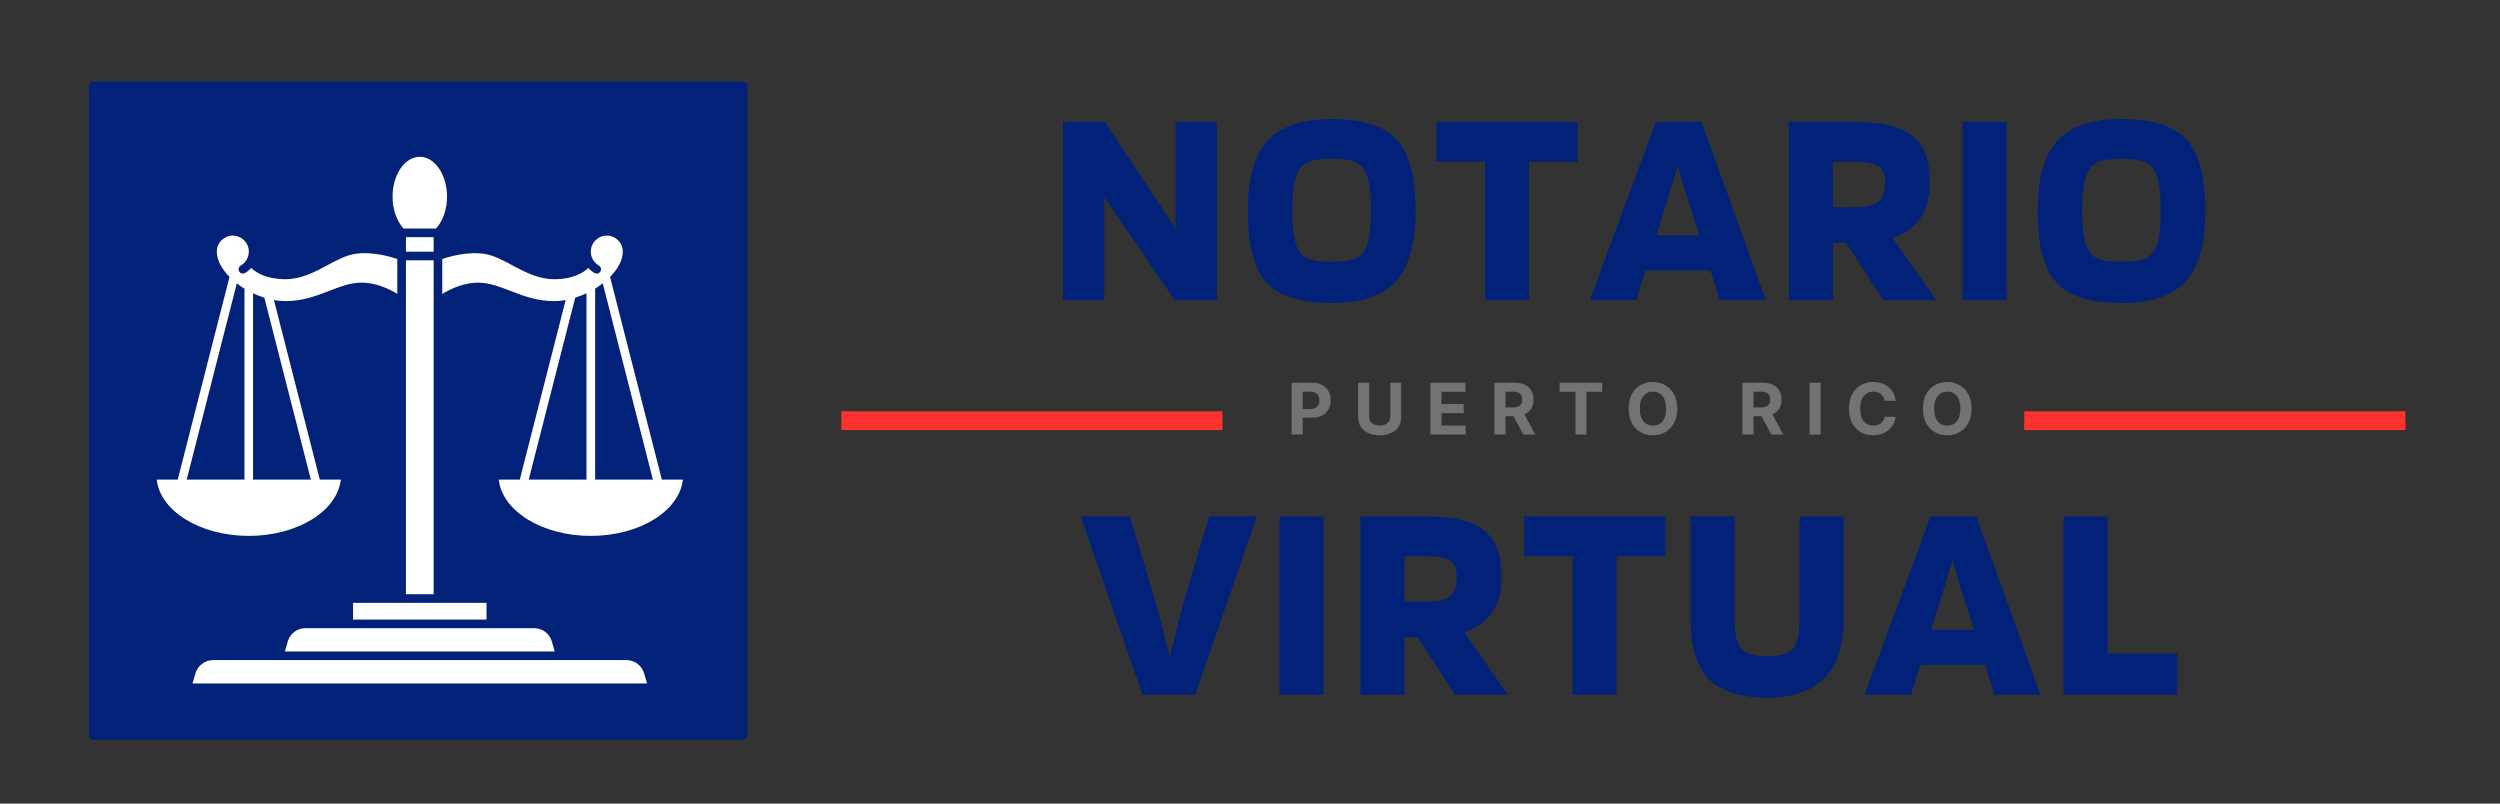 <svg xmlns="http://www.w3.org/2000/svg" xmlns:xlink="http://www.w3.org/1999/xlink" width="420" zoomAndPan="magnify" viewBox="0 0 315 101.25" height="135" preserveAspectRatio="xMidYMid meet" version="1.0"><rect x="0" y="0" width="315" height="101.25" fill="#333333" stroke="none"/><defs><g/><clipPath id="5672a45943"><path d="M 11.207 10.273 L 94 10.273 L 94 93 L 11.207 93 Z M 11.207 10.273 " clip-rule="nonzero"/></clipPath><clipPath id="4c62e0d6b0"><path d="M 11.207 10.273 L 94.156 10.273 L 94.156 93.219 L 11.207 93.219 Z M 11.207 10.273 " clip-rule="nonzero"/></clipPath><clipPath id="8894d49029"><path d="M 24 83 L 82 83 L 82 86.113 L 24 86.113 Z M 24 83 " clip-rule="nonzero"/></clipPath><clipPath id="319ea8f895"><path d="M 49 19.758 L 57 19.758 L 57 29 L 49 29 Z M 49 19.758 " clip-rule="nonzero"/></clipPath><clipPath id="e9bfa4fa81"><path d="M 19.719 29 L 51 29 L 51 68 L 19.719 68 Z M 19.719 29 " clip-rule="nonzero"/></clipPath><clipPath id="d63a25bb9f"><path d="M 55 29 L 86.074 29 L 86.074 68 L 55 68 Z M 55 29 " clip-rule="nonzero"/></clipPath></defs><path stroke-linecap="butt" transform="matrix(0.592, 0, 0, 0.592, 255.055, 51.822)" fill="none" stroke-linejoin="miter" d="M -0.001 2.001 L 81.134 2.001 " stroke="#ff3131" stroke-width="4" stroke-opacity="1" stroke-miterlimit="4"/><g fill="#022179" fill-opacity="1"><g transform="translate(132.222, 37.825)"><g><path d="M 21.109 -22.469 L 21.109 0 L 15.797 0 L 6.922 -12.969 L 6.922 0 L 1.719 0 L 1.719 -22.469 L 6.984 -22.469 L 15.906 -9 L 15.906 -22.469 Z M 21.109 -22.469 "/></g></g></g><g fill="#022179" fill-opacity="1"><g transform="translate(156.258, 37.825)"><g><path d="M 22.109 -11.25 C 22.109 -7.164 21.273 -4.207 19.609 -2.375 C 17.953 -0.551 15.258 0.359 11.531 0.359 C 7.645 0.359 4.91 -0.5 3.328 -2.219 C 1.754 -3.938 0.969 -6.945 0.969 -11.25 C 0.969 -15.332 1.797 -18.281 3.453 -20.094 C 5.117 -21.914 7.812 -22.828 11.531 -22.828 C 15.426 -22.828 18.16 -21.961 19.734 -20.234 C 21.316 -18.516 22.109 -15.52 22.109 -11.25 Z M 7.266 -6.453 C 7.578 -5.848 8.035 -5.426 8.641 -5.188 C 9.254 -4.957 10.219 -4.844 11.531 -4.844 C 12.844 -4.844 13.801 -4.957 14.406 -5.188 C 15.02 -5.426 15.484 -5.848 15.797 -6.453 C 16.035 -6.93 16.207 -7.551 16.312 -8.312 C 16.426 -9.07 16.484 -10.051 16.484 -11.25 C 16.484 -12.469 16.426 -13.461 16.312 -14.234 C 16.207 -15.016 16.035 -15.645 15.797 -16.125 C 15.516 -16.738 15.066 -17.172 14.453 -17.422 C 13.848 -17.68 12.875 -17.812 11.531 -17.812 C 10.195 -17.812 9.223 -17.68 8.609 -17.422 C 8.004 -17.172 7.555 -16.738 7.266 -16.125 C 7.035 -15.645 6.863 -15.016 6.75 -14.234 C 6.645 -13.461 6.594 -12.469 6.594 -11.25 C 6.594 -10.051 6.645 -9.07 6.75 -8.312 C 6.863 -7.551 7.035 -6.93 7.266 -6.453 Z M 7.266 -6.453 "/></g></g></g><g fill="#022179" fill-opacity="1"><g transform="translate(180.545, 37.825)"><g><path d="M 18.234 -22.469 L 18.234 -17.453 L 12.109 -17.453 L 12.109 0 L 6.562 0 L 6.562 -17.453 L 0.438 -17.453 L 0.438 -22.469 Z M 18.234 -22.469 "/></g></g></g><g fill="#022179" fill-opacity="1"><g transform="translate(200.426, 37.825)"><g><path d="M 5.734 0 L -0.109 0 L 8.203 -22.469 L 13.969 -22.469 L 22.062 0 L 16.266 0 L 15.078 -3.766 L 6.922 -3.766 Z M 10.969 -16.953 C 10.77 -16.273 10.555 -15.562 10.328 -14.812 C 10.109 -14.062 9.734 -12.836 9.203 -11.141 L 8.281 -8.172 L 13.688 -8.172 L 12.75 -11.141 C 12.438 -12.047 12.125 -13.004 11.812 -14.016 C 11.508 -15.035 11.227 -16.016 10.969 -16.953 Z M 10.969 -16.953 "/></g></g></g><g fill="#022179" fill-opacity="1"><g transform="translate(223.674, 37.825)"><g><path d="M 7.266 -7.234 L 7.266 0 L 1.719 0 L 1.719 -22.469 L 9.922 -22.469 C 13.391 -22.469 15.848 -21.879 17.297 -20.703 C 18.754 -19.535 19.484 -17.594 19.484 -14.875 C 19.484 -13.031 19.094 -11.531 18.312 -10.375 C 17.539 -9.219 16.367 -8.375 14.797 -7.844 L 20.281 0 L 13.609 0 L 8.953 -7.234 Z M 13.859 -14.875 C 13.859 -15.82 13.57 -16.488 13 -16.875 C 12.426 -17.258 11.398 -17.453 9.922 -17.453 L 7.266 -17.453 L 7.266 -11.719 L 9.922 -11.719 C 11.398 -11.719 12.426 -11.945 13 -12.406 C 13.57 -12.875 13.859 -13.695 13.859 -14.875 Z M 13.859 -14.875 "/></g></g></g><g fill="#022179" fill-opacity="1"><g transform="translate(245.561, 37.825)"><g><path d="M 7.266 -22.469 L 7.266 0 L 1.719 0 L 1.719 -22.469 Z M 7.266 -22.469 "/></g></g></g><g fill="#022179" fill-opacity="1"><g transform="translate(255.77, 37.825)"><g><path d="M 22.109 -11.25 C 22.109 -7.164 21.273 -4.207 19.609 -2.375 C 17.953 -0.551 15.258 0.359 11.531 0.359 C 7.645 0.359 4.91 -0.5 3.328 -2.219 C 1.754 -3.938 0.969 -6.945 0.969 -11.25 C 0.969 -15.332 1.797 -18.281 3.453 -20.094 C 5.117 -21.914 7.812 -22.828 11.531 -22.828 C 15.426 -22.828 18.16 -21.961 19.734 -20.234 C 21.316 -18.516 22.109 -15.52 22.109 -11.25 Z M 7.266 -6.453 C 7.578 -5.848 8.035 -5.426 8.641 -5.188 C 9.254 -4.957 10.219 -4.844 11.531 -4.844 C 12.844 -4.844 13.801 -4.957 14.406 -5.188 C 15.02 -5.426 15.484 -5.848 15.797 -6.453 C 16.035 -6.93 16.207 -7.551 16.312 -8.312 C 16.426 -9.07 16.484 -10.051 16.484 -11.25 C 16.484 -12.469 16.426 -13.461 16.312 -14.234 C 16.207 -15.016 16.035 -15.645 15.797 -16.125 C 15.516 -16.738 15.066 -17.172 14.453 -17.422 C 13.848 -17.68 12.875 -17.812 11.531 -17.812 C 10.195 -17.812 9.223 -17.68 8.609 -17.422 C 8.004 -17.172 7.555 -16.738 7.266 -16.125 C 7.035 -15.645 6.863 -15.016 6.75 -14.234 C 6.645 -13.461 6.594 -12.469 6.594 -11.25 C 6.594 -10.051 6.645 -9.07 6.75 -8.312 C 6.863 -7.551 7.035 -6.93 7.266 -6.453 Z M 7.266 -6.453 "/></g></g></g><g fill="#022179" fill-opacity="1"><g transform="translate(136.249, 87.536)"><g><path d="M 7.703 0 L -0.078 -22.469 L 6.125 -22.469 L 9.453 -11.359 C 9.672 -10.617 9.938 -9.633 10.25 -8.406 C 10.562 -7.176 10.859 -5.953 11.141 -4.734 C 11.672 -6.898 12.047 -8.426 12.266 -9.312 C 12.492 -10.195 12.672 -10.867 12.797 -11.328 L 16.094 -22.469 L 22.109 -22.469 L 14.359 0 Z M 7.703 0 "/></g></g></g><g fill="#022179" fill-opacity="1"><g transform="translate(159.497, 87.536)"><g><path d="M 7.266 -22.469 L 7.266 0 L 1.719 0 L 1.719 -22.469 Z M 7.266 -22.469 "/></g></g></g><g fill="#022179" fill-opacity="1"><g transform="translate(169.706, 87.536)"><g><path d="M 7.266 -7.234 L 7.266 0 L 1.719 0 L 1.719 -22.469 L 9.922 -22.469 C 13.391 -22.469 15.848 -21.879 17.297 -20.703 C 18.754 -19.535 19.484 -17.594 19.484 -14.875 C 19.484 -13.031 19.094 -11.531 18.312 -10.375 C 17.539 -9.219 16.367 -8.375 14.797 -7.844 L 20.281 0 L 13.609 0 L 8.953 -7.234 Z M 13.859 -14.875 C 13.859 -15.82 13.57 -16.488 13 -16.875 C 12.426 -17.258 11.398 -17.453 9.922 -17.453 L 7.266 -17.453 L 7.266 -11.719 L 9.922 -11.719 C 11.398 -11.719 12.426 -11.945 13 -12.406 C 13.57 -12.875 13.859 -13.695 13.859 -14.875 Z M 13.859 -14.875 "/></g></g></g><g fill="#022179" fill-opacity="1"><g transform="translate(191.593, 87.536)"><g><path d="M 18.234 -22.469 L 18.234 -17.453 L 12.109 -17.453 L 12.109 0 L 6.562 0 L 6.562 -17.453 L 0.438 -17.453 L 0.438 -22.469 Z M 18.234 -22.469 "/></g></g></g><g fill="#022179" fill-opacity="1"><g transform="translate(211.473, 87.536)"><g><path d="M 15.266 -9.453 L 15.266 -22.469 L 20.812 -22.469 L 20.812 -9.453 C 20.812 -6.18 20.008 -3.727 18.406 -2.094 C 16.812 -0.457 14.414 0.359 11.219 0.359 C 7.844 0.359 5.383 -0.414 3.844 -1.969 C 2.312 -3.52 1.547 -6.016 1.547 -9.453 L 1.547 -22.469 L 7.094 -22.469 L 7.094 -9.453 C 7.094 -7.641 7.375 -6.414 7.938 -5.781 C 8.5 -5.156 9.594 -4.844 11.219 -4.844 C 12.812 -4.844 13.883 -5.156 14.438 -5.781 C 14.988 -6.414 15.266 -7.641 15.266 -9.453 Z M 15.266 -9.453 "/></g></g></g><g fill="#022179" fill-opacity="1"><g transform="translate(235.044, 87.536)"><g><path d="M 5.734 0 L -0.109 0 L 8.203 -22.469 L 13.969 -22.469 L 22.062 0 L 16.266 0 L 15.078 -3.766 L 6.922 -3.766 Z M 10.969 -16.953 C 10.77 -16.273 10.555 -15.562 10.328 -14.812 C 10.109 -14.062 9.734 -12.836 9.203 -11.141 L 8.281 -8.172 L 13.688 -8.172 L 12.75 -11.141 C 12.438 -12.047 12.125 -13.004 11.812 -14.016 C 11.508 -15.035 11.227 -16.016 10.969 -16.953 Z M 10.969 -16.953 "/></g></g></g><g fill="#022179" fill-opacity="1"><g transform="translate(258.292, 87.536)"><g><path d="M 16.047 -5.188 L 16.047 0 L 1.719 0 L 1.719 -22.469 L 7.266 -22.469 L 7.266 -5.188 Z M 16.047 -5.188 "/></g></g></g><g fill="#737373" fill-opacity="1"><g transform="translate(162.185, 54.755)"><g><path d="M 0.562 0 L 0.562 -6.531 L 3.141 -6.531 C 3.641 -6.531 4.062 -6.438 4.406 -6.25 C 4.758 -6.062 5.023 -5.801 5.203 -5.469 C 5.391 -5.133 5.484 -4.75 5.484 -4.312 C 5.484 -3.883 5.391 -3.504 5.203 -3.172 C 5.016 -2.836 4.742 -2.578 4.391 -2.391 C 4.035 -2.211 3.609 -2.125 3.109 -2.125 L 1.953 -2.125 L 1.953 0 Z M 1.953 -3.219 L 2.891 -3.219 C 3.285 -3.219 3.578 -3.316 3.766 -3.516 C 3.961 -3.723 4.062 -3.988 4.062 -4.312 C 4.062 -4.645 3.961 -4.91 3.766 -5.109 C 3.578 -5.305 3.281 -5.406 2.875 -5.406 L 1.953 -5.406 Z M 1.953 -3.219 "/></g></g></g><g fill="#737373" fill-opacity="1"><g transform="translate(170.564, 54.755)"><g><path d="M 4.609 -6.531 L 5.984 -6.531 L 5.984 -2.219 C 5.984 -1.719 5.867 -1.297 5.641 -0.953 C 5.41 -0.609 5.086 -0.348 4.672 -0.172 C 4.266 0.004 3.801 0.094 3.281 0.094 C 2.75 0.094 2.281 0.004 1.875 -0.172 C 1.469 -0.348 1.145 -0.609 0.906 -0.953 C 0.676 -1.297 0.562 -1.719 0.562 -2.219 L 0.562 -6.531 L 1.953 -6.531 L 1.953 -2.266 C 1.953 -1.91 2.078 -1.633 2.328 -1.438 C 2.578 -1.238 2.895 -1.141 3.281 -1.141 C 3.664 -1.141 3.984 -1.238 4.234 -1.438 C 4.484 -1.633 4.609 -1.91 4.609 -2.266 Z M 4.609 -6.531 "/></g></g></g><g fill="#737373" fill-opacity="1"><g transform="translate(179.676, 54.755)"><g><path d="M 0.562 0 L 0.562 -6.531 L 4.969 -6.531 L 4.969 -5.391 L 1.953 -5.391 L 1.953 -3.844 L 4.75 -3.844 L 4.75 -2.703 L 1.953 -2.703 L 1.953 -1.141 L 4.984 -1.141 L 4.984 0 Z M 0.562 0 "/></g></g></g><g fill="#737373" fill-opacity="1"><g transform="translate(187.739, 54.755)"><g><path d="M 0.562 0 L 0.562 -6.531 L 3.141 -6.531 C 3.891 -6.531 4.469 -6.336 4.875 -5.953 C 5.281 -5.566 5.484 -5.051 5.484 -4.406 C 5.484 -3.957 5.383 -3.57 5.188 -3.25 C 4.988 -2.938 4.703 -2.703 4.328 -2.547 L 5.719 0 L 4.203 0 L 2.953 -2.312 L 1.953 -2.312 L 1.953 0 Z M 1.953 -3.422 L 2.891 -3.422 C 3.672 -3.422 4.062 -3.75 4.062 -4.406 C 4.062 -5.07 3.664 -5.406 2.875 -5.406 L 1.953 -5.406 Z M 1.953 -3.422 "/></g></g></g><g fill="#737373" fill-opacity="1"><g transform="translate(196.195, 54.755)"><g><path d="M 0.312 -5.391 L 0.312 -6.531 L 5.688 -6.531 L 5.688 -5.391 L 3.688 -5.391 L 3.688 0 L 2.312 0 L 2.312 -5.391 Z M 0.312 -5.391 "/></g></g></g><g fill="#737373" fill-opacity="1"><g transform="translate(204.759, 54.755)"><g><path d="M 6.578 -3.266 C 6.578 -2.555 6.441 -1.953 6.172 -1.453 C 5.898 -0.953 5.531 -0.566 5.062 -0.297 C 4.602 -0.035 4.086 0.094 3.516 0.094 C 2.93 0.094 2.406 -0.035 1.938 -0.297 C 1.477 -0.566 1.113 -0.953 0.844 -1.453 C 0.582 -1.953 0.453 -2.555 0.453 -3.266 C 0.453 -3.973 0.582 -4.578 0.844 -5.078 C 1.113 -5.578 1.477 -5.957 1.938 -6.219 C 2.406 -6.488 2.93 -6.625 3.516 -6.625 C 4.086 -6.625 4.602 -6.488 5.062 -6.219 C 5.531 -5.957 5.898 -5.578 6.172 -5.078 C 6.441 -4.578 6.578 -3.973 6.578 -3.266 Z M 5.172 -3.266 C 5.172 -3.961 5.02 -4.492 4.719 -4.859 C 4.414 -5.223 4.016 -5.406 3.516 -5.406 C 3.016 -5.406 2.613 -5.223 2.312 -4.859 C 2.008 -4.492 1.859 -3.961 1.859 -3.266 C 1.859 -2.578 2.008 -2.047 2.312 -1.672 C 2.613 -1.305 3.016 -1.125 3.516 -1.125 C 4.016 -1.125 4.414 -1.305 4.719 -1.672 C 5.02 -2.047 5.172 -2.578 5.172 -3.266 Z M 5.172 -3.266 "/></g></g></g><g fill="#737373" fill-opacity="1"><g transform="translate(214.343, 54.755)"><g/></g></g><g fill="#737373" fill-opacity="1"><g transform="translate(218.987, 54.755)"><g><path d="M 0.562 0 L 0.562 -6.531 L 3.141 -6.531 C 3.891 -6.531 4.469 -6.336 4.875 -5.953 C 5.281 -5.566 5.484 -5.051 5.484 -4.406 C 5.484 -3.957 5.383 -3.57 5.188 -3.25 C 4.988 -2.938 4.703 -2.703 4.328 -2.547 L 5.719 0 L 4.203 0 L 2.953 -2.312 L 1.953 -2.312 L 1.953 0 Z M 1.953 -3.422 L 2.891 -3.422 C 3.672 -3.422 4.062 -3.75 4.062 -4.406 C 4.062 -5.07 3.664 -5.406 2.875 -5.406 L 1.953 -5.406 Z M 1.953 -3.422 "/></g></g></g><g fill="#737373" fill-opacity="1"><g transform="translate(227.442, 54.755)"><g><path d="M 1.953 -6.531 L 1.953 0 L 0.562 0 L 0.562 -6.531 Z M 1.953 -6.531 "/></g></g></g><g fill="#737373" fill-opacity="1"><g transform="translate(232.522, 54.755)"><g><path d="M 6.328 -4.25 L 4.938 -4.25 C 4.883 -4.602 4.727 -4.883 4.469 -5.094 C 4.219 -5.301 3.906 -5.406 3.531 -5.406 C 3.02 -5.406 2.613 -5.219 2.312 -4.844 C 2.008 -4.469 1.859 -3.941 1.859 -3.266 C 1.859 -2.566 2.008 -2.035 2.312 -1.672 C 2.625 -1.305 3.023 -1.125 3.516 -1.125 C 3.891 -1.125 4.203 -1.219 4.453 -1.406 C 4.711 -1.602 4.875 -1.879 4.938 -2.234 L 6.328 -2.234 C 6.285 -1.828 6.145 -1.445 5.906 -1.094 C 5.664 -0.738 5.344 -0.453 4.938 -0.234 C 4.531 -0.016 4.051 0.094 3.5 0.094 C 2.914 0.094 2.395 -0.035 1.938 -0.297 C 1.477 -0.566 1.113 -0.953 0.844 -1.453 C 0.582 -1.953 0.453 -2.555 0.453 -3.266 C 0.453 -3.973 0.582 -4.578 0.844 -5.078 C 1.113 -5.578 1.477 -5.957 1.938 -6.219 C 2.406 -6.488 2.926 -6.625 3.5 -6.625 C 4 -6.625 4.453 -6.531 4.859 -6.344 C 5.266 -6.156 5.598 -5.883 5.859 -5.531 C 6.117 -5.176 6.273 -4.75 6.328 -4.25 Z M 6.328 -4.25 "/></g></g></g><g fill="#737373" fill-opacity="1"><g transform="translate(241.839, 54.755)"><g><path d="M 6.578 -3.266 C 6.578 -2.555 6.441 -1.953 6.172 -1.453 C 5.898 -0.953 5.531 -0.566 5.062 -0.297 C 4.602 -0.035 4.086 0.094 3.516 0.094 C 2.93 0.094 2.406 -0.035 1.938 -0.297 C 1.477 -0.566 1.113 -0.953 0.844 -1.453 C 0.582 -1.953 0.453 -2.555 0.453 -3.266 C 0.453 -3.973 0.582 -4.578 0.844 -5.078 C 1.113 -5.578 1.477 -5.957 1.938 -6.219 C 2.406 -6.488 2.93 -6.625 3.516 -6.625 C 4.086 -6.625 4.602 -6.488 5.062 -6.219 C 5.531 -5.957 5.898 -5.578 6.172 -5.078 C 6.441 -4.578 6.578 -3.973 6.578 -3.266 Z M 5.172 -3.266 C 5.172 -3.961 5.02 -4.492 4.719 -4.859 C 4.414 -5.223 4.016 -5.406 3.516 -5.406 C 3.016 -5.406 2.613 -5.223 2.312 -4.859 C 2.008 -4.492 1.859 -3.961 1.859 -3.266 C 1.859 -2.578 2.008 -2.047 2.312 -1.672 C 2.613 -1.305 3.016 -1.125 3.516 -1.125 C 4.016 -1.125 4.414 -1.305 4.719 -1.672 C 5.02 -2.047 5.172 -2.578 5.172 -3.266 Z M 5.172 -3.266 "/></g></g></g><path stroke-linecap="butt" transform="matrix(0.592, 0, 0, 0.592, 106.004, 51.822)" fill="none" stroke-linejoin="miter" d="M -0 2.001 L 81.135 2.001 " stroke="#ff3131" stroke-width="4" stroke-opacity="1" stroke-miterlimit="4"/><g clip-path="url(#5672a45943)"><path fill="#022179" d="M 11.762 10.828 L 93.602 10.828 L 93.602 92.668 L 11.762 92.668 Z M 11.762 10.828 " fill-opacity="1" fill-rule="nonzero"/></g><g clip-path="url(#4c62e0d6b0)"><path fill="#022179" d="M 93.602 93.219 L 11.762 93.219 C 11.453 93.219 11.207 92.977 11.207 92.668 L 11.207 10.828 C 11.207 10.52 11.453 10.273 11.762 10.273 L 93.602 10.273 C 93.91 10.273 94.156 10.52 94.156 10.828 L 94.156 92.668 C 94.156 92.977 93.91 93.219 93.602 93.219 Z M 12.316 92.113 L 93.047 92.113 L 93.047 11.379 L 12.316 11.379 Z M 12.316 92.113 " fill-opacity="1" fill-rule="nonzero"/></g><g clip-path="url(#8894d49029)"><path fill="#ffffff" d="M 78.934 83.172 L 26.855 83.172 C 25.828 83.172 24.914 83.859 24.625 84.844 L 24.258 86.113 L 81.531 86.113 L 81.16 84.844 C 80.875 83.859 79.957 83.172 78.934 83.172 Z M 78.934 83.172 " fill-opacity="1" fill-rule="nonzero"/></g><path fill="#ffffff" d="M 51.148 29.883 L 54.641 29.883 L 54.641 31.711 L 51.148 31.711 Z M 51.148 29.883 " fill-opacity="1" fill-rule="nonzero"/><g clip-path="url(#319ea8f895)"><path fill="#ffffff" d="M 54.941 28.793 C 55.809 27.84 56.328 26.363 56.328 24.785 C 56.328 22.012 54.785 19.758 52.895 19.758 C 51 19.758 49.461 22.012 49.461 24.785 C 49.461 26.363 49.977 27.84 50.844 28.793 Z M 54.941 28.793 " fill-opacity="1" fill-rule="nonzero"/></g><path fill="#ffffff" d="M 51.148 32.801 L 54.641 32.801 L 54.641 74.871 L 51.148 74.871 Z M 51.148 32.801 " fill-opacity="1" fill-rule="nonzero"/><path fill="#ffffff" d="M 38.461 79.152 C 37.453 79.152 36.551 79.832 36.27 80.797 L 35.895 82.082 L 69.895 82.082 L 69.52 80.797 C 69.238 79.828 68.336 79.152 67.324 79.152 Z M 38.461 79.152 " fill-opacity="1" fill-rule="nonzero"/><path fill="#ffffff" d="M 50.602 75.961 L 44.488 75.961 L 44.488 78.066 L 61.301 78.066 L 61.301 75.961 Z M 50.602 75.961 " fill-opacity="1" fill-rule="nonzero"/><g clip-path="url(#e9bfa4fa81)"><path fill="#ffffff" d="M 42.941 60.426 L 40.293 60.426 L 34.516 37.809 C 34.992 37.891 35.469 37.941 35.938 37.941 C 38.145 37.941 39.848 37.281 41.492 36.645 C 42.801 36.141 44.035 35.66 45.352 35.617 C 47.289 35.551 49.047 36.41 50.059 37.031 L 50.059 32.629 C 49.254 32.355 46.824 31.633 44.652 32.004 C 43.523 32.199 42.426 32.785 41.266 33.41 C 39.645 34.281 37.969 35.18 35.938 35.18 C 33.59 35.18 32.289 34.359 31.648 33.762 C 31.43 34.012 31.172 34.23 30.875 34.398 C 30.613 34.551 30.281 34.457 30.133 34.199 C 29.98 33.938 30.074 33.605 30.332 33.457 C 30.961 33.098 31.352 32.426 31.352 31.703 C 31.352 30.59 30.445 29.684 29.332 29.684 C 28.219 29.684 27.316 30.59 27.316 31.703 C 27.316 32.773 27.938 33.895 28.918 34.891 L 22.395 60.426 L 19.746 60.426 C 20.172 64.387 25.211 67.523 31.344 67.523 C 37.477 67.523 42.516 64.387 42.941 60.426 Z M 39.164 60.426 L 31.887 60.426 L 31.887 36.953 C 32.348 37.172 32.824 37.359 33.309 37.508 Z M 30.801 36.371 L 30.801 60.426 L 23.523 60.426 L 29.84 35.699 C 30.145 35.938 30.461 36.164 30.801 36.371 Z M 30.801 36.371 " fill-opacity="1" fill-rule="nonzero"/></g><g clip-path="url(#d63a25bb9f)"><path fill="#ffffff" d="M 83.391 60.426 L 76.867 34.891 C 77.852 33.895 78.473 32.773 78.473 31.703 C 78.473 30.59 77.566 29.688 76.453 29.688 C 75.34 29.688 74.438 30.59 74.438 31.703 C 74.438 32.426 74.824 33.098 75.453 33.457 C 75.715 33.605 75.805 33.938 75.656 34.199 C 75.508 34.461 75.172 34.551 74.914 34.402 C 74.617 34.23 74.359 34.012 74.137 33.762 C 73.5 34.359 72.195 35.18 69.852 35.18 C 67.816 35.18 66.141 34.281 64.523 33.41 C 63.359 32.789 62.266 32.199 61.133 32.004 C 58.961 31.633 56.535 32.355 55.727 32.629 L 55.727 37.035 C 56.738 36.414 58.496 35.559 60.434 35.617 C 61.75 35.66 62.984 36.141 64.293 36.645 C 65.938 37.281 67.641 37.941 69.848 37.941 C 70.32 37.941 70.797 37.891 71.273 37.809 L 65.492 60.426 L 62.844 60.426 C 63.27 64.387 68.309 67.523 74.441 67.523 C 80.578 67.523 85.617 64.387 86.043 60.426 Z M 75.945 35.699 L 82.262 60.426 L 74.988 60.426 L 74.988 36.371 C 75.324 36.164 75.645 35.938 75.945 35.699 Z M 73.898 36.953 L 73.898 60.426 L 66.621 60.426 L 72.477 37.508 C 72.961 37.359 73.438 37.172 73.898 36.953 Z M 73.898 36.953 " fill-opacity="1" fill-rule="nonzero"/></g></svg>